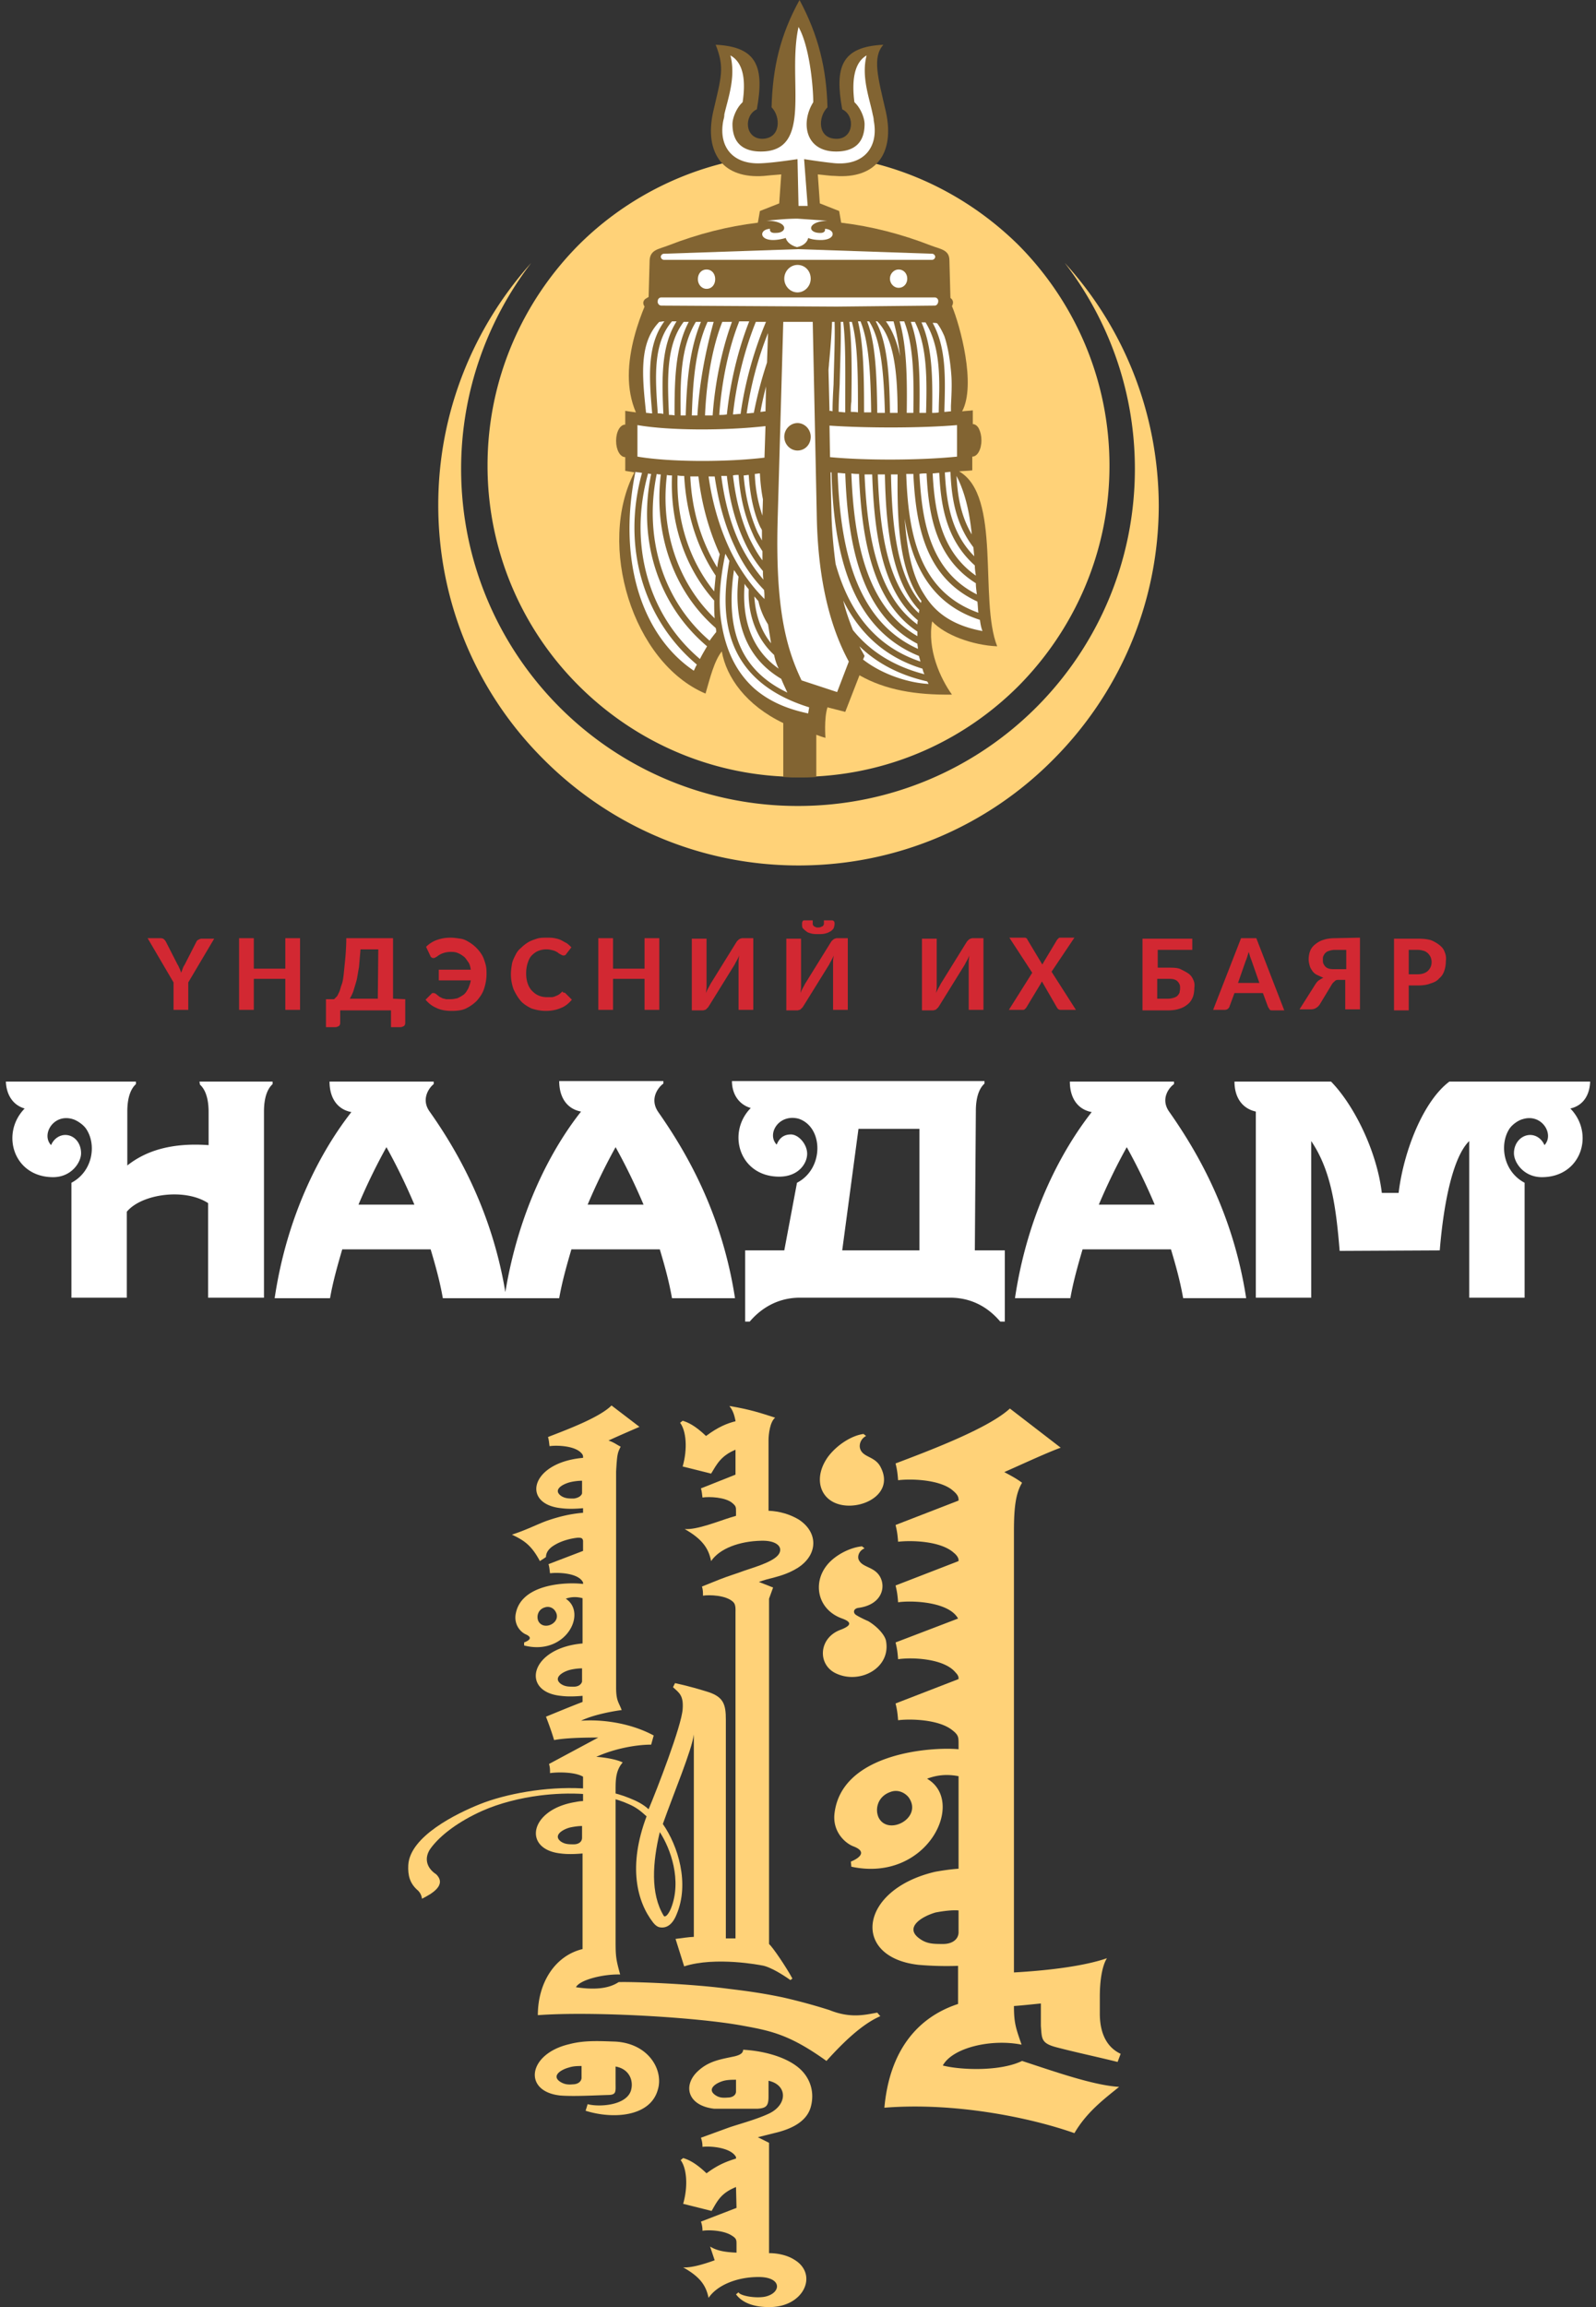 <svg fill="none" height="390" width="270" xmlns="http://www.w3.org/2000/svg" xmlns:xlink="http://www.w3.org/1999/xlink"><rect width="100%" height="100%" fill="#333333" stroke="none"/><linearGradient id="a" x1="92.023" x2="178.123" xlink:href="none" y1="42.384" y2="128.485"><stop offset=".001" stop-color="#ffd278"/><stop offset=".111" stop-color="#f1c260"/><stop offset=".25" stop-color="#dcaa3c"/><stop offset=".329" stop-color="#eaba54"/><stop offset=".436" stop-color="#f9cb6e"/><stop offset=".5" stop-color="#ffd278"/><stop offset=".558" stop-color="#fcce72"/><stop offset=".636" stop-color="#f2c361"/><stop offset=".725" stop-color="#e1b045"/><stop offset=".751" stop-color="#dcaa3c"/><stop offset=".829" stop-color="#eaba54"/><stop offset=".937" stop-color="#f9cb6e"/><stop offset="1" stop-color="#ffd278"/></linearGradient><linearGradient id="b" x1="97.855" x2="172.295" xlink:href="none" y1="41.503" y2="115.944"><stop offset=".001" stop-color="#ffd278"/><stop offset=".111" stop-color="#f1c260"/><stop offset=".25" stop-color="#dcaa3c"/><stop offset=".329" stop-color="#eaba54"/><stop offset=".436" stop-color="#f9cb6e"/><stop offset=".5" stop-color="#ffd278"/><stop offset=".558" stop-color="#fcce72"/><stop offset=".636" stop-color="#f2c361"/><stop offset=".725" stop-color="#e1b045"/><stop offset=".751" stop-color="#dcaa3c"/><stop offset=".829" stop-color="#eaba54"/><stop offset=".937" stop-color="#f9cb6e"/><stop offset="1" stop-color="#ffd278"/></linearGradient><linearGradient id="c" x1="104.003" x2="168.705" xlink:href="none" y1="65.69" y2="65.69"><stop offset="0" stop-color="#826432"/><stop offset=".085" stop-color="#9a732c"/><stop offset=".25" stop-color="#d2961e"/><stop offset=".251" stop-color="#d1961e"/><stop offset=".363" stop-color="#a67b29"/><stop offset=".449" stop-color="#8c6a30"/><stop offset=".501" stop-color="#826432"/><stop offset=".549" stop-color="#886831"/><stop offset=".614" stop-color="#99722c"/><stop offset=".687" stop-color="#b58425"/><stop offset=".75" stop-color="#d2961e"/><stop offset=".751" stop-color="#d1961e"/><stop offset=".862" stop-color="#a67b29"/><stop offset=".949" stop-color="#8c6a30"/><stop offset="1" stop-color="#826432"/></linearGradient><linearGradient id="d" x1="172.569" x2="57.149" xlink:href="none" y1="226.043" y2="373.078"><stop offset=".001" stop-color="#ffd278"/><stop offset=".111" stop-color="#f1c260"/><stop offset=".25" stop-color="#dcaa3c"/><stop offset=".329" stop-color="#eaba54"/><stop offset=".436" stop-color="#f9cb6e"/><stop offset=".5" stop-color="#ffd278"/><stop offset=".558" stop-color="#fcce72"/><stop offset=".636" stop-color="#f2c361"/><stop offset=".725" stop-color="#e1b045"/><stop offset=".751" stop-color="#dcaa3c"/><stop offset=".829" stop-color="#eaba54"/><stop offset=".937" stop-color="#f9cb6e"/><stop offset="1" stop-color="#ffd278"/></linearGradient><linearGradient id="e" x1="203.36" x2="87.94" xlink:href="none" y1="250.214" y2="397.248"><stop offset=".001" stop-color="#ffd278"/><stop offset=".111" stop-color="#f1c260"/><stop offset=".25" stop-color="#dcaa3c"/><stop offset=".329" stop-color="#eaba54"/><stop offset=".436" stop-color="#f9cb6e"/><stop offset=".5" stop-color="#ffd278"/><stop offset=".558" stop-color="#fcce72"/><stop offset=".636" stop-color="#f2c361"/><stop offset=".725" stop-color="#e1b045"/><stop offset=".751" stop-color="#dcaa3c"/><stop offset=".829" stop-color="#eaba54"/><stop offset=".937" stop-color="#f9cb6e"/><stop offset="1" stop-color="#ffd278"/></linearGradient><linearGradient id="f" x1="213.609" x2="98.189" xlink:href="none" y1="258.259" y2="405.293"><stop offset=".001" stop-color="#ffd278"/><stop offset=".111" stop-color="#f1c260"/><stop offset=".25" stop-color="#dcaa3c"/><stop offset=".329" stop-color="#eaba54"/><stop offset=".436" stop-color="#f9cb6e"/><stop offset=".5" stop-color="#ffd278"/><stop offset=".558" stop-color="#fcce72"/><stop offset=".636" stop-color="#f2c361"/><stop offset=".725" stop-color="#e1b045"/><stop offset=".751" stop-color="#dcaa3c"/><stop offset=".829" stop-color="#eaba54"/><stop offset=".937" stop-color="#f9cb6e"/><stop offset="1" stop-color="#ffd278"/></linearGradient><linearGradient id="g" x1="172.705" x2="57.285" xlink:href="none" y1="226.15" y2="373.185"><stop offset=".001" stop-color="#ffd278"/><stop offset=".111" stop-color="#f1c260"/><stop offset=".25" stop-color="#dcaa3c"/><stop offset=".329" stop-color="#eaba54"/><stop offset=".436" stop-color="#f9cb6e"/><stop offset=".5" stop-color="#ffd278"/><stop offset=".558" stop-color="#fcce72"/><stop offset=".636" stop-color="#f2c361"/><stop offset=".725" stop-color="#e1b045"/><stop offset=".751" stop-color="#dcaa3c"/><stop offset=".829" stop-color="#eaba54"/><stop offset=".937" stop-color="#f9cb6e"/><stop offset="1" stop-color="#ffd278"/></linearGradient><path d="m31.849 166.073v4.642h-2.493v-4.642l-4.384-7.479h2.235c.172 0 .43.086.516.172s.258.258.344.43l1.977 3.868c.172.258.258.516.344.688s.172.43.258.688l.258-.688c.086-.258.172-.43.344-.688l1.977-3.868a.67.67 0 0 1 .344-.344c.172-.086.344-.172.516-.172h2.149l-4.384 7.393zm18.911-7.479v12.121h-2.493v-5.244h-5.329v5.244h-2.493v-12.121h2.493v5.158h5.329v-5.158zm15.731 10.23v-10.23h-7.908c0 1.29-.086 2.407-.172 3.439l-.258 2.579c-.086.773-.172 1.375-.344 1.805s-.258.945-.43 1.289-.258.602-.43.774l-.43.429h-1.375v4.728h1.547c.258 0 .43-.086.602-.172s.258-.344.258-.515v-2.149h8.596v2.836h1.547c.258 0 .43-.086.602-.172s.258-.344.258-.515v-4.041zm-2.579 0h-4.728c.172-.344.43-.774.602-1.29l.516-1.719c.172-.688.258-1.461.43-2.321l.258-3.009h3.009l-.086 8.339zm8.166-8.768c.43-.43 1.031-.86 1.719-1.118s1.461-.43 2.407-.43c.602 0 1.118.086 1.719.172s1.032.344 1.461.602a6.49 6.49 0 0 1 1.203.946c.344.343.688.773.945 1.203s.43.946.602 1.547.172 1.118.172 1.719c0 .86-.172 1.72-.43 2.493s-.688 1.376-1.203 1.977c-.516.516-1.118.946-1.805 1.29s-1.547.43-2.493.43c-1.032 0-1.891-.172-2.579-.516-.774-.344-1.289-.774-1.805-1.376l1.031-1.031c.086-.086.086-.086.172-.086h.172c.086 0 .172 0 .258.086.086 0 .172.086.172.086.172.172.344.258.516.43l.516.258c.172.086.43.086.602.171h.774c.43 0 .86-.085 1.203-.171.344-.172.688-.344 1.032-.602s.516-.602.774-1.032c.172-.429.344-.859.43-1.375h-5.415v-1.805h5.415c-.086-.516-.172-.946-.43-1.29s-.43-.687-.774-.945-.602-.43-1.032-.602-.774-.172-1.203-.172-.86.086-1.117.172-.516.172-.774.344c-.172.086-.344.258-.516.344s-.258.172-.43.172-.258 0-.344-.086-.172-.086-.172-.172l-.774-1.633zm23.295 7.736c.172 0 .258.086.344.172l1.031 1.031c-.516.602-1.117 1.118-1.805 1.376-.774.344-1.633.516-2.579.516s-1.719-.172-2.493-.43c-.688-.344-1.375-.774-1.805-1.29s-.86-1.203-1.203-1.977c-.258-.773-.43-1.547-.43-2.493 0-.601.086-1.203.172-1.719s.344-1.031.602-1.547.516-.86.946-1.203a6.49 6.49 0 0 1 1.203-.946c.43-.258.946-.43 1.461-.602s1.118-.172 1.719-.172c.43 0 .86 0 1.289.086s.774.172 1.118.344l.945.516c.258.172.516.43.774.688l-.859 1.117c-.086.086-.086.172-.172.172-.086.086-.172.086-.344.086s-.258-.086-.43-.172-.344-.172-.516-.344c-.172-.086-.43-.258-.774-.344s-.688-.172-1.118-.172a3.56 3.56 0 0 0 -1.375.258c-.43.172-.774.43-1.117.774s-.516.774-.688 1.289-.258 1.118-.258 1.72c0 .687.086 1.203.258 1.719s.43.945.774 1.289.688.602 1.117.774a3.56 3.56 0 0 0 1.375.258h.774c.258 0 .43-.086.688-.172.172-.086.43-.172.516-.258.172-.086.344-.258.516-.43.086-.086.086-.086.172-.086 0 .172.086.172.172.172zm16.16-9.198v12.121h-2.493v-5.244h-5.329v5.244h-2.493v-12.121h2.493v5.158h5.329v-5.158zm15.903 0v12.121h-2.493v-7.221-.945c0-.344.086-.688.086-1.032-.086.344-.258.602-.43.946-.172.257-.258.515-.43.773l-4.212 6.791c-.086.086-.086.172-.172.258l-.258.258c-.086.086-.172.172-.258.172s-.257.086-.343.086h-1.891v-12.121h2.492v7.221.945c0 .344-.086.688-.086 1.032.086-.344.258-.602.43-.946.172-.257.258-.515.43-.773l4.212-6.791c.086-.086.086-.172.172-.258l.258-.258c.086-.086.172-.086.258-.172.086 0 .258-.086.343-.086zm15.988 0v12.121h-2.493v-7.221-.945c0-.344.086-.688.086-1.032-.086.344-.258.602-.43.946-.172.257-.258.515-.429.773l-4.212 6.791c-.086.086-.086.172-.172.258l-.258.258c-.086.086-.172.172-.258.172s-.258.086-.344.086h-1.891v-12.121h2.493v7.221.945c0 .344-.086.688-.086 1.032.086-.344.258-.602.43-.946.171-.257.257-.515.429-.773l4.212-6.791c.086-.086.086-.172.172-.258l.258-.258c.086-.086.172-.086.258-.172.086 0 .258-.086.344-.086zm-5.072-1.805c.172 0 .344 0 .516-.086s.258-.086.344-.172.172-.258.172-.343v-.602h1.375c.172 0 .258.086.344.172.086.172.086.258.086.43 0 .257-.086.515-.172.773-.172.172-.344.43-.602.516-.257.172-.515.258-.859.344s-.774.086-1.118.086-.773 0-1.117-.086-.688-.172-.86-.344c-.258-.172-.43-.344-.601-.516s-.172-.43-.172-.773c0-.172 0-.258.086-.43s.172-.172.343-.172h1.376v.602c0 .171.086.257.172.343s.172.172.344.172c0 .086.171.086.343.086zm28.023 1.805v12.121h-2.493v-7.221-.945c0-.344.086-.688.086-1.032-.086.344-.258.602-.43.946-.172.257-.258.515-.429.773l-4.212 6.791c-.086.086-.086.172-.172.258l-.258.258c-.086.086-.172.172-.258.172s-.258.086-.344.086h-1.891v-12.121h2.493v7.221.945c0 .344-.086.688-.086 1.032.086-.344.258-.602.43-.946.172-.257.257-.515.429-.773l4.212-6.791c.086-.086.086-.172.172-.258l.258-.258c.086-.086.172-.086.258-.172.086 0 .258-.086.344-.086zm15.645 12.121h-2.493c-.172 0-.258 0-.43-.086s-.172-.172-.258-.258l-2.579-4.47c0 .086-.086.086-.086.172s-.086.086-.086.172l-2.492 4.126-.258.258c-.086.086-.258.086-.344.086h-2.321l3.954-6.275-3.868-5.932h2.493c.172 0 .258 0 .344.086.086 0 .171.086.171.172l2.579 4.298c0-.086.086-.172.086-.172l.086-.172 2.321-3.868.258-.258c.086-.086.172-.086.258-.086h2.407l-3.868 5.76zm19.856-5.072c-.172-.43-.43-.774-.774-1.031s-.859-.516-1.375-.774-1.289-.258-2.063-.258h-1.805v-3.009h5.845v-1.891h-8.424v12.121h4.298c.688 0 1.375-.086 1.891-.258.602-.172 1.032-.43 1.462-.774s.687-.774.859-1.203.258-1.032.258-1.548c.086-.601 0-1.031-.172-1.375zm-2.321 2.149c-.086.172-.172.344-.344.516s-.343.258-.601.344-.602.172-1.032.172h-1.805v-3.353h1.805c.43 0 .688 0 1.032.086.258.086.429.172.601.344s.258.344.344.516.086.429.086.687-.086.516-.086.688zm12.98-9.198h-2.579l-4.727 12.121h1.977c.171 0 .429-.086.515-.172s.258-.258.258-.344l.86-2.321h4.813l.86 2.321c.086.172.172.258.258.43s.344.172.516.172h1.977zm-3.095 7.565 1.29-3.696c.086-.172.172-.43.258-.688l.258-.86.257.86.258.688 1.29 3.696zm16.419-7.565c-.688 0-1.376.086-1.891.258-.602.172-1.032.43-1.462.774s-.687.688-.859 1.117-.258.946-.258 1.462c0 .344.086.687.172 1.031s.258.602.43.86a2.01 2.01 0 0 0 .773.687l1.118.516c-.258.086-.516.258-.774.43s-.43.43-.602.688l-2.664 4.212h1.891c.343 0 .687-.086.945-.258a2.01 2.01 0 0 0 .602-.602l1.977-3.266c.172-.344.43-.516.602-.688s.429-.172.687-.172h1.032v4.986h2.493v-12.121zm1.891 5.244h-1.891c-.43 0-.688 0-1.032-.086-.258-.086-.43-.172-.602-.344s-.257-.344-.343-.516-.086-.429-.086-.687 0-.43.086-.602.172-.344.343-.516.344-.258.602-.344.602-.172 1.032-.172h1.891zm16.676-2.837c-.172-.516-.43-.859-.86-1.203s-.859-.602-1.461-.86c-.602-.172-1.289-.258-2.149-.258h-4.126v12.121h2.493v-4.212h1.547c.774 0 1.547-.086 2.149-.344.602-.172 1.117-.43 1.461-.86.43-.344.688-.773.86-1.289s.258-1.032.258-1.633a2.76 2.76 0 0 0 -.172-1.462zm-2.837 3.095c-.344.344-.945.601-1.719.601h-1.547v-4.126h1.547c.43 0 .688.086 1.031.172.258.086.516.258.688.43s.344.43.43.602c.086.258.172.516.172.859 0 .516-.172 1.032-.602 1.462z" fill="#d22832"/><path d="m180.128 44.441c7.393 9.627 11.863 21.662 11.863 34.813 0 15.731-6.361 30-16.676 40.315s-24.585 16.676-40.315 16.676a56.84 56.84 0 0 1 -40.315-16.676c-10.315-10.315-16.676-24.584-16.676-40.315 0-13.066 4.47-25.186 11.862-34.813-9.713 10.831-15.73 25.186-15.73 40.916 0 16.848 6.791 32.063 17.879 43.066 11.002 11.003 26.218 17.879 43.066 17.879s32.063-6.791 43.065-17.879c11.003-11.003 17.88-26.218 17.88-43.066-.086-15.73-6.017-30.086-15.903-40.916z" fill="url(#a)" fill-rule="evenodd"/><path d="m187.693 78.739c0 14.527-5.931 27.679-15.387 37.221-8.94 8.94-20.974 14.613-34.383 15.301-.946.085-1.892.085-2.837.085s-1.805 0-2.751-.085c-13.409-.688-25.53-6.447-34.469-15.387a52.42 52.42 0 0 1 -15.387-37.22c0-14.527 5.931-27.679 15.387-37.22 6.447-6.447 14.699-11.261 23.81-13.667 4.298-1.117 8.768-1.719 13.41-1.719s9.198.602 13.41 1.719c9.111 2.407 17.277 7.221 23.81 13.667 9.542 9.627 15.387 22.779 15.387 37.306z" fill="url(#b)"/><g fill-rule="evenodd"><path d="m157.693 105.042c2.149 2.321 6.877 4.04 11.003 4.212-3.095-7.822.774-25.444-6.447-29.57.774-.086 1.547-.086 2.235-.172v-2.321c.86 0 1.547-1.203 1.547-2.751 0-.774-.172-1.461-.43-1.977s-.687-.774-1.031-.774v-2.321c-.602.086-1.204.086-1.805.172 2.407-4.47-.344-14.527-1.719-17.793.515-.946-.258-1.375-.258-1.375l-.172-6.361c0-1.805-1.547-1.891-3.095-2.493-5.071-1.977-10.143-3.266-15.214-3.868l-.344-1.977-3.267-1.289-.344-4.9c1.032.086 2.063.258 2.923.258 3.438.258 5.931-.688 7.393-2.493 1.547-1.891 1.977-4.814 1.203-8.338-1.375-5.931-2.321-9.198-.43-11.347-7.134.344-8.252 3.782-6.963 10.917 2.235 1.031 1.978 4.986-.945 4.986-3.267 0-3.181-3.696-1.547-5.329-.172-6.619-1.548-12.206-4.728-18.137-3.267 5.931-4.556 11.433-4.728 18.137 1.547 1.547 1.633 5.244-1.547 5.329-3.009 0-3.181-3.954-.946-4.986 1.29-7.135.086-10.573-6.962-10.917 1.547 3.954.945 5.415-.43 11.347-.774 3.524-.344 6.361 1.203 8.338 1.462 1.805 3.954 2.751 7.393 2.493.773-.086 1.805-.172 2.922-.258l-.343 4.9-3.267 1.289-.344 1.977c-5.071.602-10.143 1.891-15.214 3.868-1.548.602-3.009.688-3.095 2.493l-.172 6.189-.43.258s-.859.43-.258 1.375c-1.031 2.493-2.664 7.049-2.664 11.69 0 2.063.343 4.212 1.203 6.189-.688-.086-1.289-.172-1.805-.258v2.321c-.86 0-1.547 1.203-1.547 2.751s.687 2.751 1.547 2.751v2.321l1.547.258c-6.361 12.206-.344 32.149 12.034 37.392.774-2.665 1.462-5.501 2.751-7.134.774 4.383 4.126 9.111 10.401 12.12v9.111c.946.086 1.891.086 2.751.086.945 0 1.891 0 2.837-.086v-7.134c.257.086.859.344 1.547.516 0 0-.258-3.267.344-5.158l3.008.774 2.407-6.189c4.384 2.492 9.542 3.352 15.645 3.266-1.977-2.751-4.212-7.65-3.353-12.378z" fill="url(#c)"/><path d="m139.556 38.682c.086.344-.086.774-1.032.688-1.375-.086-1.805-1.032-.601-1.633.515-.258 1.289-.43 2.32-.43h-.343l-4.986-.344c-1.719 0-3.438.172-5.243.344 1.031 0 1.805.172 2.32.43 1.204.602.688 1.633-.687 1.633-.946.086-1.118-.344-1.032-.688-1.805.086-1.891 1.891.516 1.891.774 0 1.547-.172 2.149-.344.086.43.602 1.203 1.891 1.547 1.289-.258 1.805-1.032 1.891-1.547.602.258 1.376.344 2.149.344 2.579 0 2.493-1.805.688-1.891zm18.137 4.212-22.693-.774-22.693.774c-.258 0-.516.258-.516.516s.258.516.516.516h45.386c.258 0 .516-.258.516-.516s-.258-.516-.516-.516zm-5.673 2.665c-.774 0-1.461.688-1.461 1.547s.687 1.547 1.461 1.547c.859 0 1.461-.688 1.461-1.547s-.602-1.547-1.461-1.547zm-32.493 0c-.859 0-1.461.688-1.461 1.633s.688 1.633 1.461 1.633c.86 0 1.462-.688 1.462-1.633s-.602-1.633-1.462-1.633zm15.387-.774c-1.203 0-2.235 1.032-2.235 2.321s1.032 2.321 2.235 2.321 2.235-1.031 2.235-2.321-.946-2.321-2.235-2.321zm3.266 42.636-.687-33.008h-4.986l-.945 33.266c-.43 15.215 1.461 21.92 4.04 27.335l6.017 1.977 1.977-5.157c-2.235-4.126-5.158-11.519-5.416-24.413zm-3.266-11.261c-1.203 0-2.235-1.032-2.235-2.321s1.032-2.321 2.235-2.321 2.235 1.031 2.235 2.321-.946 2.321-2.235 2.321zm22.177 39.455c-.085-.172-.171-.344-.257-.43-4.556-1.031-8.424-3.008-11.433-5.931.258.602.602 1.117.86 1.633l-.258.602c3.18 2.493 7.65 3.954 11.088 4.126zm-33.695-20.802c-.258-.43-.43-.774-.688-1.203-1.032 4.986-1.204 8.682-.602 12.035.86 5.071 2.923 8.424 5.502 10.745 2.664 2.32 5.845 3.524 9.111 4.212l.172-1.032c-14.957-4.642-15.043-16.074-13.495-24.756zm-14.785-14.871c-.344-.086-.774-.086-1.118-.172-3.18 15.731 1.547 28.023 9.885 33.61.172-.344.344-.774.516-1.031-9.112-7.651-12.722-20.029-9.283-32.407zm16.418-25.53c-1.719 4.298-2.923 9.885-3.353 15.731.43 0 .86 0 1.29-.086.601-5.673 1.977-11.175 3.782-15.731h-1.719zm36.79 26.046c.172 3.266.688 6.705 2.579 9.885-.344-3.438-1.032-6.877-2.579-9.885zm-6.361 30.429c-11.69-4.728-14.441-17.793-14.785-31.031h-.172l.172 7.393c.086 2.751.344 5.501.688 8.08 2.149 7.65 6.361 13.839 14.355 16.504-.086-.344-.172-.602-.258-.946zm.602 2.149c-6.533-1.977-10.745-6.189-13.41-11.518.43 1.805 1.032 3.438 1.634 4.985 2.836 3.525 6.79 6.103 12.12 7.479-.172-.258-.258-.602-.344-.946zm-14.871-58.624h-.43c-.086 2.149-.258 4.47-.516 7.049 0 .344-.085.774-.085 1.203l.171 6.791c.172 0 .344 0 .516.086 0-1.547.086-3.094.172-4.556.086-3.954.258-7.65.172-10.573zm1.461 0h-.429c.086 3.009-.086 6.619-.172 10.573-.086 1.461-.172 3.094-.172 4.642.43 0 .773.086 1.117.086v-1.805c0-5.415.086-10.057-.344-13.496zm1.29 15.215c.43 0 .773 0 1.203.086 0-6.017 0-11.605-1.031-15.301h-.43c.43 3.524.43 8.166.344 13.496-.086.516-.086 1.117-.086 1.719zm1.633-15.301h-.43c.946 3.868 1.032 9.198 1.032 15.387h1.203c-.086-6.189-.344-11.862-1.805-15.387zm1.461 0h-.344c1.462 3.696 1.634 9.37 1.72 15.473h1.289c-.172-6.533-.602-12.292-2.665-15.473zm1.376 0h-.258c1.977 3.524 2.321 9.112 2.407 15.473h1.289c0-6.791-.602-12.636-3.438-15.473zm2.75 0h-1.289c1.117 1.547 1.891 3.524 2.407 5.931-.258-2.149-.602-4.126-1.118-5.931zm1.805 0h-.773c1.203 4.212 1.289 9.627 1.203 15.473h1.118c.086-5.845.086-11.261-1.548-15.473zm1.806.086h-.688c1.547 4.298 1.547 9.627 1.461 15.387h1.118c.172-5.845.172-11.261-1.891-15.387zm1.805.086h-.688c1.891 4.298 1.891 9.627 1.805 15.301.344 0 .774 0 1.118-.086 0-1.461.086-2.923.086-4.298 0-4.126-.43-7.822-2.321-10.917zm3.18 2.321c-.344-.774-.687-1.461-1.203-2.149-.172-.086-.43-.086-.774-.086 2.321 4.212 2.149 9.284 1.977 15.043.344 0 .774-.086 1.118-.086v-.945c.086-1.719.172-3.352.086-4.9-.172-2.579-.602-5.157-1.204-6.877zm-19.427 15.129.086 5.329c6.361.602 15.645.516 21.49-.086v-5.329c-6.017.516-15.301.516-21.576.086zm24.327 20.544c-3.095-4.04-3.696-8.596-3.868-12.722-.344 0-.688.086-.946.086.258 4.986 1.032 10.229 4.986 14.183-.086-.516-.086-1.032-.172-1.547zm.258 3.094c-4.814-4.298-5.76-10.057-6.017-15.645-.344 0-.774.086-1.118.086.344 6.705 1.547 13.238 7.307 17.278-.086-.602-.172-1.118-.172-1.719zm.172 3.009c-6.705-4.212-7.995-11.347-8.338-18.567-.43 0-.774 0-1.204.086.43 8.252 1.891 16.418 9.714 20.372-.086-.687-.172-1.289-.172-1.891zm.258 3.095c-8.768-4.04-10.402-12.722-10.831-21.576h-1.204c.344 10.487 2.321 19.942 12.206 23.467-.086-.602-.086-1.29-.171-1.891zm-13.496-21.49h-1.118c.172 8.51.946 16.934 5.072 21.747 0-.085 0-.171.086-.343-3.696-4.9-4.126-12.98-4.04-21.404zm3.352 28.624c-9.541-4.985-11.776-16.762-12.206-28.796-.43 0-.859-.086-1.289-.086.43 12.55 3.008 25.014 13.581 29.742 0-.344-.086-.602-.086-.86zm-9.885-28.71c-.43 0-.86 0-1.289-.086.429 11.433 2.578 22.607 11.174 27.507v-.774c-7.65-5.071-9.455-15.816-9.885-26.647zm2.235.086h-1.289c.429 10.229 2.149 20.458 8.939 25.358 0-.172 0-.43.086-.688-6.103-5.071-7.392-14.785-7.736-24.67zm2.149 0h-1.203c.343 9.37 1.547 18.567 6.962 23.467 0-.172 0-.344.086-.516-4.728-4.986-5.673-14.011-5.845-22.951zm-18.739 30.515c-3.267-3.008-4.47-7.306-4.298-11.088-.258-.344-.516-.602-.688-.946-.43 5.072.602 10.745 5.76 14.355-.344-.687-.602-1.461-.774-2.321zm1.203 4.04c-6.962-4.126-7.908-11.26-7.22-17.277-.258-.344-.516-.774-.774-1.117-1.547 10.401 1.29 17.02 9.026 20.716-.344-.773-.688-1.461-1.032-2.321zm-2.235-9.197c-.859-1.376-1.375-2.751-1.633-3.954-.258-.258-.43-.516-.687-.774.171 2.751.945 5.587 2.836 7.908zm-.687-5.846a25.46 25.46 0 0 1 -4.9-7.221c-1.805-3.782-2.837-7.908-3.438-11.948h-1.032c.602 4.298 1.805 8.596 3.696 12.55 1.548 3.18 3.525 5.931 5.76 8.166 0-.602 0-1.118-.086-1.547zm-11.089-19.169h-1.375c.258 5.673 1.805 10.917 4.556 15.387.085-.774.257-1.547.429-2.235-1.977-4.384-3.094-8.768-3.61-13.152zm2.923 25.615c-7.221-6.275-10.487-16.074-9.284-25.959-.258 0-.43 0-.688-.086-2.235 10.917 1.118 21.49 8.94 28.194a31.49 31.49 0 0 1 1.118-1.461c0-.172 0-.43-.086-.688zm-5.33-25.701c-.344 0-.773 0-1.117-.086-.258 7.392 1.891 14.269 6.189 19.599l.258-2.665c-3.181-4.728-4.986-10.573-5.33-16.848zm5.072 21.06c-4.986-5.588-7.479-13.152-7.135-21.146-.258 0-.602 0-.859-.086-1.118 9.112 1.719 18.137 8.08 24.24-.086-.945-.086-1.977-.086-3.008zm7.048-47.106c-1.805 4.47-3.266 9.971-3.868 15.645.43 0 .86-.086 1.29-.086.773-5.587 2.406-11.089 4.298-15.559zm-1.547 15.473c.43 0 .86-.086 1.204-.086.515-2.579 1.203-5.415 2.234-8.51l.172-4.986c-1.633 4.04-2.922 8.768-3.61 13.582zm2.321-.258c.258 0 .602-.086.86-.086l.086-4.212c-.344 1.375-.688 2.837-.946 4.298zm.43 26.905a21.92 21.92 0 0 1 -3.181-5.072c-1.547-3.352-2.492-7.049-2.922-11.003h-.946c.516 4.126 1.547 8.08 3.181 11.519 1.117 2.235 2.407 4.212 3.954 6.017-.086-.516-.086-.946-.086-1.461zm-.086-3.352c-.602-.946-1.204-1.891-1.633-2.923-1.376-3.009-2.149-6.361-2.407-9.971-.258 0-.602 0-.946.086.43 3.782 1.29 7.307 2.751 10.573.688 1.375 1.375 2.665 2.235 3.782v-1.546zm-.344-4.04c-.774-1.633-1.719-4.556-1.977-8.854-.258 0-.602.086-.86.086.258 3.352 1.032 6.619 2.321 9.541.258.516.516.946.774 1.461v-1.633c0-.258-.172-.43-.258-.602zm-.086-9.112c-.258 0-.602.086-.86.086a23.8 23.8 0 0 0 1.29 7.049l.086-2.751c-.258-1.289-.43-2.751-.516-4.384zm-20.716-8.166v5.329c5.587.945 15.043.945 21.49.172l.172-5.33c-6.791.774-16.247.774-21.662-.172zm8.682-17.45h-.86c-3.008 3.954-2.75 9.713-2.493 15.731.258 0 .602 0 .946.086 0-5.931.086-11.432 2.407-15.816zm1.203 0c-2.579 4.212-2.664 9.799-2.579 15.816h.86c.172-5.587.602-11.089 2.579-15.816zm1.977 0c-2.063 4.556-2.493 10.143-2.664 15.816h.945c.344-5.759 1.461-11.175 2.751-15.816zm2.493 0c-1.547 3.868-2.665 9.542-2.923 15.816h1.29c.43-6.189 1.805-11.862 3.266-15.816zm-7.736-.086h-.774c-3.266 3.782-2.836 9.541-2.407 15.559.344 0 .602 0 .946.086-.258-5.845-.43-11.432 2.235-15.644zm-2.063 0c-.344 0-.602.086-.86.086-3.438 3.524-2.922 9.026-2.235 15.387.344 0 .688.086 1.032.086-.516-5.931-.946-11.518 2.063-15.559zm-2.235 25.788c-.172 0-.344 0-.516-.086-3.352 11.948 0 23.982 8.768 31.375.43-.86.859-1.547 1.203-2.149-8.252-6.963-11.776-17.88-9.455-29.14zm55.615 24.67c-8.338-2.665-11.518-9.369-12.722-17.106.344 4.986 1.204 9.541 3.181 12.636 1.117 1.805 3.352 5.158 9.971 6.361-.258-.687-.344-1.289-.43-1.891zm-24.24-52.951-29.656-.172c-.344 0-.688-.344-.602-.774 0-.344.258-.602.602-.602h46.246c.344 0 .602.258.602.602 0 .43-.258.774-.602.774zm-6.447-17.02-.172-7.908c-1.805.258-4.212.602-5.931.688-5.072.344-7.479-2.837-6.619-7.221.086-.344.172-.602.172-1.031.602-2.665 1.977-6.275 1.031-9.971 2.321 1.289 2.579 4.47 2.063 7.908-1.117 1.032-1.719 2.751-1.719 3.696 0 3.438 2.063 4.642 4.814 4.642 8.94 0 4.384-12.12 6.361-21.06 1.891 3.352 2.493 10.143 2.493 12.722-2.149 3.438-1.376 8.338 3.868 8.338 2.751 0 4.814-1.203 4.814-4.642 0-.946-.602-2.665-1.72-3.696-.429-3.352-.171-6.619 2.063-7.908-.945 3.61.516 7.306 1.032 9.971.086.344.172.688.172 1.031.859 4.384-1.547 7.65-6.619 7.221-1.719-.172-3.438-.43-5.157-.688l.601 7.908zm-101.346 148.023h12.378v.43c-.86.773-1.461 2.235-1.461 4.641v31.461h-9.455v-15.988c-3.954-2.579-11.261-1.547-13.753 1.461v14.527h-9.369v-19.426c3.61-1.891 4.298-6.447 2.493-9.112-.516-.774-1.633-1.461-2.235-1.633-3.266-1.032-5.415 2.579-3.696 4.384.43-1.032 1.375-1.719 2.407-1.719 1.461 0 2.665 1.289 2.665 3.094 0 1.547-1.633 4.04-4.728 4.04-6.705 0-8.94-7.392-4.814-11.604-2.063-.602-3.095-2.407-3.18-4.556h22.006v.43c-.86.773-1.461 2.235-1.461 4.641v9.112c3.266-2.579 7.65-3.868 13.753-3.438v-5.588c0-2.406-.602-3.868-1.461-4.641l-.086-.516zm77.621 5.157c4.642 6.619 10.745 16.934 12.98 31.461h-10.659c-.516-2.922-1.289-5.673-2.063-8.252h-14.957c-.774 2.665-1.547 5.33-2.063 8.252h-9.026-.344-10.315c-.516-2.922-1.289-5.673-2.063-8.252h-14.956c-.774 2.665-1.547 5.33-2.063 8.252h-9.369c2.149-14.441 7.994-25.1 12.98-31.461-2.321-.429-3.696-2.32-3.696-5.157h17.622v.43c-.688.515-2.235 2.492-.688 4.641 4.556 6.447 10.487 16.591 12.808 30.516 2.321-14.011 7.908-24.327 12.808-30.516-2.321-.429-3.696-2.32-3.696-5.157h17.622v.43c-.86.601-2.407 2.578-.86 4.813zm-41.26 15.645c-1.461-3.438-3.008-6.619-4.728-9.713a101.74 101.74 0 0 0 -4.728 9.713h9.455zm38.767 0c-1.461-3.438-3.008-6.619-4.727-9.713a101.74 101.74 0 0 0 -4.728 9.713zm56.046 7.736h5.071v12.035h-.773c-1.462-1.72-4.126-4.041-8.51-4.041h-25.358c-4.298 0-7.049 2.321-8.51 4.041h-.774v-12.035h6.619l2.149-11.432c4.642-2.407 4.47-9.456.258-10.831-3.352-.86-5.415 2.579-3.696 4.384.43-1.032 1.117-1.719 2.407-1.719s2.75 1.633 2.75 3.266-1.461 3.868-4.727 3.868c-6.705 0-8.94-7.392-4.814-11.604-2.063-.602-3.181-2.407-3.181-4.556h42.722v.43c-.86.773-1.461 2.235-1.461 4.641zm-9.37-20.544h-10.315l-2.751 20.544h13.066zm42.292-2.837c4.642 6.619 10.745 16.934 12.98 31.461h-10.659c-.516-2.922-1.289-5.673-2.063-8.252h-14.957c-.774 2.665-1.547 5.33-2.063 8.252h-9.37c2.149-14.441 7.995-25.1 12.98-31.461-2.321-.429-3.696-2.32-3.696-5.157h17.622v.43c-.774.515-2.407 2.492-.774 4.727zm-2.493 15.645c-1.461-3.438-3.008-6.619-4.728-9.713-1.719 3.094-3.266 6.275-4.727 9.713zm73.667-20.802h-23.811c-4.383 3.266-7.736 11.69-8.595 18.825h-2.837c-.86-7.135-4.728-14.871-8.596-18.825h-16.332c0 2.665 1.289 4.556 3.61 5.071v31.461h9.37v-26.475c3.438 5.072 4.212 11.347 4.813 18.567l16.934-.086c.688-8.424 2.321-15.902 4.986-18.481v26.475h9.369v-19.426c-3.61-1.891-4.298-6.447-2.578-9.112.515-.774 1.547-1.461 2.235-1.633 3.266-1.032 5.415 2.579 3.696 4.384-.43-1.032-1.376-1.719-2.407-1.719-1.461 0-2.751 1.289-2.751 3.094 0 1.547 1.633 4.04 4.728 4.04 6.705 0 8.94-7.392 4.814-11.604 2.235-.516 3.266-2.321 3.352-4.556z" fill="#fff"/><path d="m104.141 345.126c5.673.343 8.166 4.899 7.134 8.166-1.289 4.555-7.564 4.985-12.206 3.524l.344-1.117c1.891.515 6.447.257 7.306-2.235.516-1.634-.172-3.697-2.578-4.126v2.75c0 1.548.172 2.063-1.376 2.063-2.664.086-5.845.258-7.994.086-6.361-.687-5.501-7.048 1.547-8.682 2.579-.687 5.244-.515 7.823-.429zm.773-11.347c-.687-2.493-.773-3.009-.773-5.587v-25.53c0-1.719 0-3.353 1.203-4.728-1.031-.516-3.009-.86-4.47-.945 3.009-1.376 6.705-2.064 9.284-2.064l.43-1.547c-4.126-2.235-9.112-2.75-12.293-2.493 2.235-1.117 6.103-1.719 6.877-1.805-.516-1.375-.945-1.547-.945-3.868v-32.664-3.783c.172-3.008.257-3.18.773-4.211-.687-.344-1.203-.774-2.063-1.032 1.462-.688 3.868-1.719 5.244-2.321l-4.728-3.61c-2.063 2.063-7.65 4.126-10.745 5.329.172.602.172.946.258 1.548 1.203-.172 4.04-.086 5.243 1.031.258.258.43.43.43.774v.172c-8.94.773-10.487 7.822-3.696 8.51 1.289.171 2.665.086 3.696 0v.773c-2.063.172-3.954.602-6.189 1.376-1.633.601-3.438 1.547-5.845 2.32 1.977.946 3.266 1.72 4.728 4.47.516-.344.688-.429 1.031-.687 0-.774.516-1.462 1.375-1.977 1.375-.86 3.095-1.204 4.04-1.29.602 0 .774.086.859.516v1.719l-5.845 2.235c.172.602.172.946.258 1.547 1.289-.172 4.814-.086 5.587 1.548v.257c-2.751-.343-10.745-.086-11.433 5.33-.172 1.719.945 2.837 1.719 3.18 1.375.602.43 1.118-.258 1.376v.515c7.049 1.806 10.745-5.501 7.049-7.908.946-.344 1.891-.344 2.837-.086v7.651c-8.94.773-10.487 8.166-3.696 8.853 1.289.172 2.665.086 3.696 0v1.032c-2.235.86-4.298 1.719-6.189 2.493.43 1.117.946 2.493 1.375 3.954 1.805-.344 4.642-.43 7.478-.43l-8.338 4.47c.172.602.172.945.172 1.547 1.031-.172 4.126-.258 5.587.602v4.126c-.43 0-.945.086-1.375.172-7.736 1.289-8.854 7.994-2.407 8.682 1.289.172 2.665.086 3.696 0v16.16c-4.642 1.118-7.564 5.673-7.564 11.175 9.198-.688 27.077.344 34.813 1.805 4.728.859 7.909 1.547 14.012 5.931 1.805-1.977 5.501-6.017 9.111-7.564l-.515-.602c-1.978.344-4.47 1.031-8.081-.43a97.77 97.77 0 0 0 -7.908-2.149c-3.696-.773-6.447-1.117-9.283-1.461-6.447-.86-16.247-1.204-18.482-1.118-1.805 1.204-4.384 1.29-7.22.86.688-1.289 4.728-2.235 7.478-2.149zm-9.971-49.083c-1.461-1.031.172-2.063 1.461-2.406.688-.172 1.461-.258 2.063-.258v2.235c-.172.601-.774.859-1.375.859-.86 0-1.461 0-2.149-.43zm0 26.648c-1.461-1.032.172-2.063 1.461-2.407.774-.172 1.547-.258 2.063-.258v1.977c0 .774-.688 1.117-1.375 1.117-.86 0-1.461 0-2.149-.429zm-2.751-39.627a1.49 1.49 0 0 1 1.719.601c1.289 1.891-1.891 3.525-2.837 1.719-.344-.773-.086-1.977 1.117-2.32zm2.751-18.825c-1.461-1.032.172-1.978 1.461-2.321.688-.172 1.461-.258 2.063-.258v2.149c-.172.516-.774.773-1.375.859-.86 0-1.461 0-2.149-.429zm3.438 96.36c-.602 0-1.375 0-2.149.257-1.289.344-3.009 1.376-1.461 2.407.688.43 1.289.516 2.149.43.688 0 1.375-.344 1.461-1.031z" fill="url(#d)"/><path d="m151.504 247.39c.258 1.032.344 1.719.43 2.837 1.977-.258 6.705-.172 9.026 1.547.515.43 1.203.945 1.203 1.719v.172l-10.659 4.126c.258 1.032.344 1.719.43 2.837 2.149-.258 7.22-.172 9.455 1.891.344.258.774.773.774 1.203v.172l-10.659 4.126c.258 1.032.344 1.719.43 2.837 2.407-.344 8.596-.086 10.143 2.751l-10.573 4.04c.258 1.031.344 1.719.43 2.836 2.235-.344 7.736-.172 9.713 2.235.258.258.516.602.516.946v.172l-10.659 4.126c.258 1.031.344 1.719.43 2.836 1.977-.258 6.791-.172 9.112 1.634 1.117.859 1.117 1.203 1.117 2.406v.86c-4.814-.43-19.685.688-20.974 10.745-.43 3.18 1.805 5.157 3.18 5.673 2.493.946.86 2.063-.429 2.579l.086.86c12.808 2.75 19.512-11.003 12.808-14.871 1.805-.688 3.524-.774 5.329-.43v12.292 3.352c-1.375.086-3.009.344-3.954.516-12.894 3.009-14.269 14.441-2.837 15.731a55.38 55.38 0 0 0 6.705.172v6.446c-4.212 1.376-11.347 5.244-12.464 17.536 11.862-.945 24.584 1.633 32.149 4.298 2.063-3.524 4.899-5.673 7.564-7.822-4.298-.258-10.659-2.493-16.418-4.384-3.696 1.805-10.401 1.547-13.41.774 1.633-3.009 8.166-4.556 13.324-3.525-.946-2.75-1.289-3.61-1.289-6.533 1.289-.086 2.836-.258 4.555-.429v1.117 2.665c.172 2.149 0 2.922 2.579 3.61 3.267.86 6.963 1.633 10.401 2.493l.516-1.376c-2.751-1.289-3.524-4.126-3.524-6.79v-.602-2.321c0-2.493.343-5.072 1.203-6.447-3.696 1.29-9.627 2.063-15.73 2.407v-74.612c0-4.212.343-6.447 1.375-8.167-1.032-.773-2.063-1.289-3.009-1.805 2.751-1.203 6.963-3.18 9.542-4.126l-8.596-6.619c-3.61 3.353-13.668 7.135-19.341 9.284zm-5.673 14.011.43.344c-.86.344-1.204 1.204-1.032 1.805.516 1.462 2.579 1.204 3.61 2.923 1.118 1.891.258 4.814-3.61 5.329-.688.086-.945.602-.602 1.032.172.258 1.806 1.031 2.235 1.203 1.462.86 2.751 2.235 3.009 3.267.945 4.642-4.384 7.478-8.424 5.587-3.181-1.461-3.009-6.017.774-7.392 1.547-.602 2.148-1.204.257-1.891-4.126-1.462-5.071-5.932-2.578-9.026 1.375-1.719 3.954-3.009 5.931-3.181zm.258-18.997.429.344c-.859.43-1.203 1.376-1.031 2.063.43 1.633 2.579 1.29 3.524 3.267 2.579 5.071-4.727 7.908-8.338 5.673-2.235-1.375-2.75-4.47-.601-7.478 1.547-2.063 4.04-3.611 6.017-3.869zm4.556 60.516c1.375-.516 2.578.257 3.094.945 2.407 3.438-3.438 6.533-5.072 3.438-.687-1.375-.257-3.61 1.978-4.383zm11.518 20.028v3.782c-.086 1.29-1.289 1.891-2.579 1.891-1.633 0-2.75 0-3.954-.859-2.751-1.891.258-3.782 2.665-4.47 1.375-.258 2.836-.43 3.868-.344z" fill="url(#e)"/><path d="m124.513 369.71c-2.579 1.031-3.18 2.407-4.126 4.04l-4.814-1.204c.86-3.008.602-6.017-.429-7.392l.429-.344c.86.258 2.063.774 3.954 2.579 2.063-1.547 3.611-2.063 4.986-2.493v-.258c-.86-1.633-4.384-1.891-5.673-1.719 0-.602-.086-1.032-.258-1.547l4.728-1.72c1.461-.515 4.727-1.375 6.876-2.406 3.095-1.548 3.009-4.814-.172-5.502v2.665c0 1.547-.343 1.977-1.891 2.063h-7.306c-4.47-.516-5.33-3.868-2.837-6.275 1.891-1.805 3.868-2.063 6.275-2.579.688-.172 1.462-.43 1.462-1.117 3.266.172 7.134 1.117 9.455 3.094 1.719 1.462 2.751 3.868 1.977 6.619-.688 2.407-3.18 3.696-6.189 4.384l-2.751.688 1.891.945v18.653c1.462 0 3.095.344 4.298 1.118 4.126 2.493 1.548 8.166-4.469 7.994-1.978 0-4.212-.516-5.416-2.149l.43-.344c.172.516 2.493 1.032 4.298.774 3.008-.516 3.266-3.524-1.29-3.353-3.524.086-6.704 1.462-8.08 3.525-.429-2.063-1.375-3.525-4.298-5.158 1.376.086 3.439-.516 5.33-1.203l-.774-2.321c1.118.688 2.407.945 4.47 1.031v-1.375c0-.774 0-1.031-.86-1.547-1.375-.86-3.868-.946-4.899-.774a4.49 4.49 0 0 0 -.258-1.547l6.017-2.321zm0-18.138c-.602 0-1.375 0-2.063.172-1.289.344-2.923 1.376-1.461 2.407.601.43 1.203.516 2.149.43.687 0 1.375-.344 1.375-1.032z" fill="url(#f)"/><path d="m111.619 309.71c1.805 2.751 3.782 8.167 1.891 12.894-.43 1.032-.945 1.548-1.203 1.29-2.321-3.783-1.891-9.112-.688-14.184zm18.481 18.911v-45.644-12.722l.688-1.891-2.407-.945c.946-.344 1.633-.516 2.665-.774 1.289-.344 2.579-.774 3.954-1.633 3.438-2.235 3.438-6.017.086-8.166-1.461-.86-3.181-1.376-5.072-1.462v-11.862c0-1.117.258-3.18 1.118-3.868-2.407-.774-4.126-1.376-7.737-1.977.688.859.86 1.719 1.032 2.493v.086c-1.375.343-2.923.945-4.986 2.492-1.891-1.805-3.094-2.321-3.954-2.578l-.43.343c1.032 1.376 1.29 4.384.43 7.393l4.814 1.203c.946-1.547 1.633-3.008 4.126-4.04v.258 3.954l-5.845 2.321c.172.602.172.946.258 1.547 1.117-.172 3.868-.086 5.071.946.602.516.602.688.602 1.375v.774c-.258.086-.602.172-.86.258-1.977.601-5.759 2.149-7.822 1.977 3.009 1.719 4.04 3.266 4.47 5.415 1.461-2.149 4.814-3.352 8.424-3.438 2.407-.086 3.61.86 3.18 1.977-.515 1.375-3.696 2.321-6.017 3.094-1.375.516-2.836.946-4.126 1.462l-3.008 1.203c.172.602.172.946.172 1.547 1.117-.171 3.868-.085 5.071 1.032.516.43.43 1.289.43 1.891v55.014h-1.633v-36.963c0-2.492-.344-3.782-2.837-4.641-1.375-.43-3.352-1.032-5.759-1.548l-.344.688c1.032.946 1.805 1.375 1.633 3.696-.172 2.837-4.384 13.668-5.759 16.934-.946-.859-1.977-1.375-3.266-1.891-2.321-.945-4.986-1.461-7.909-1.633-6.275-.344-13.066.946-17.364 2.665-3.868 1.547-11.862 5.415-12.12 10.315-.086 1.719.258 3.008 1.461 4.126.43.344.774.859.86 1.547 1.719-.86 4.212-2.321 2.407-4.126-1.719-1.117-2.063-2.837-.945-4.384 1.633-2.235 4.728-4.556 8.768-6.361 2.923-1.289 6.361-2.149 9.713-2.579 4.728-.601 10.745-.515 15.043 1.462 1.203.515 1.977 1.117 3.008 2.063-3.18 8.424-1.633 14.441 1.118 17.965.343.43.687.688 1.031.774 1.204.258 2.235-.43 2.923-2.149 2.235-5.244.258-11.605-2.321-15.301 1.891-5.329 4.9-12.464 5.243-15.129v34.212c-.601 0-2.492.258-3.094.344l1.461 4.642c5.33-1.72 13.066-.172 13.066-.172 1.461.172 3.954 1.805 4.9 2.492l.343-.257c-1.117-2.063-3.352-5.33-3.954-5.846z" fill="url(#g)"/></g></svg>